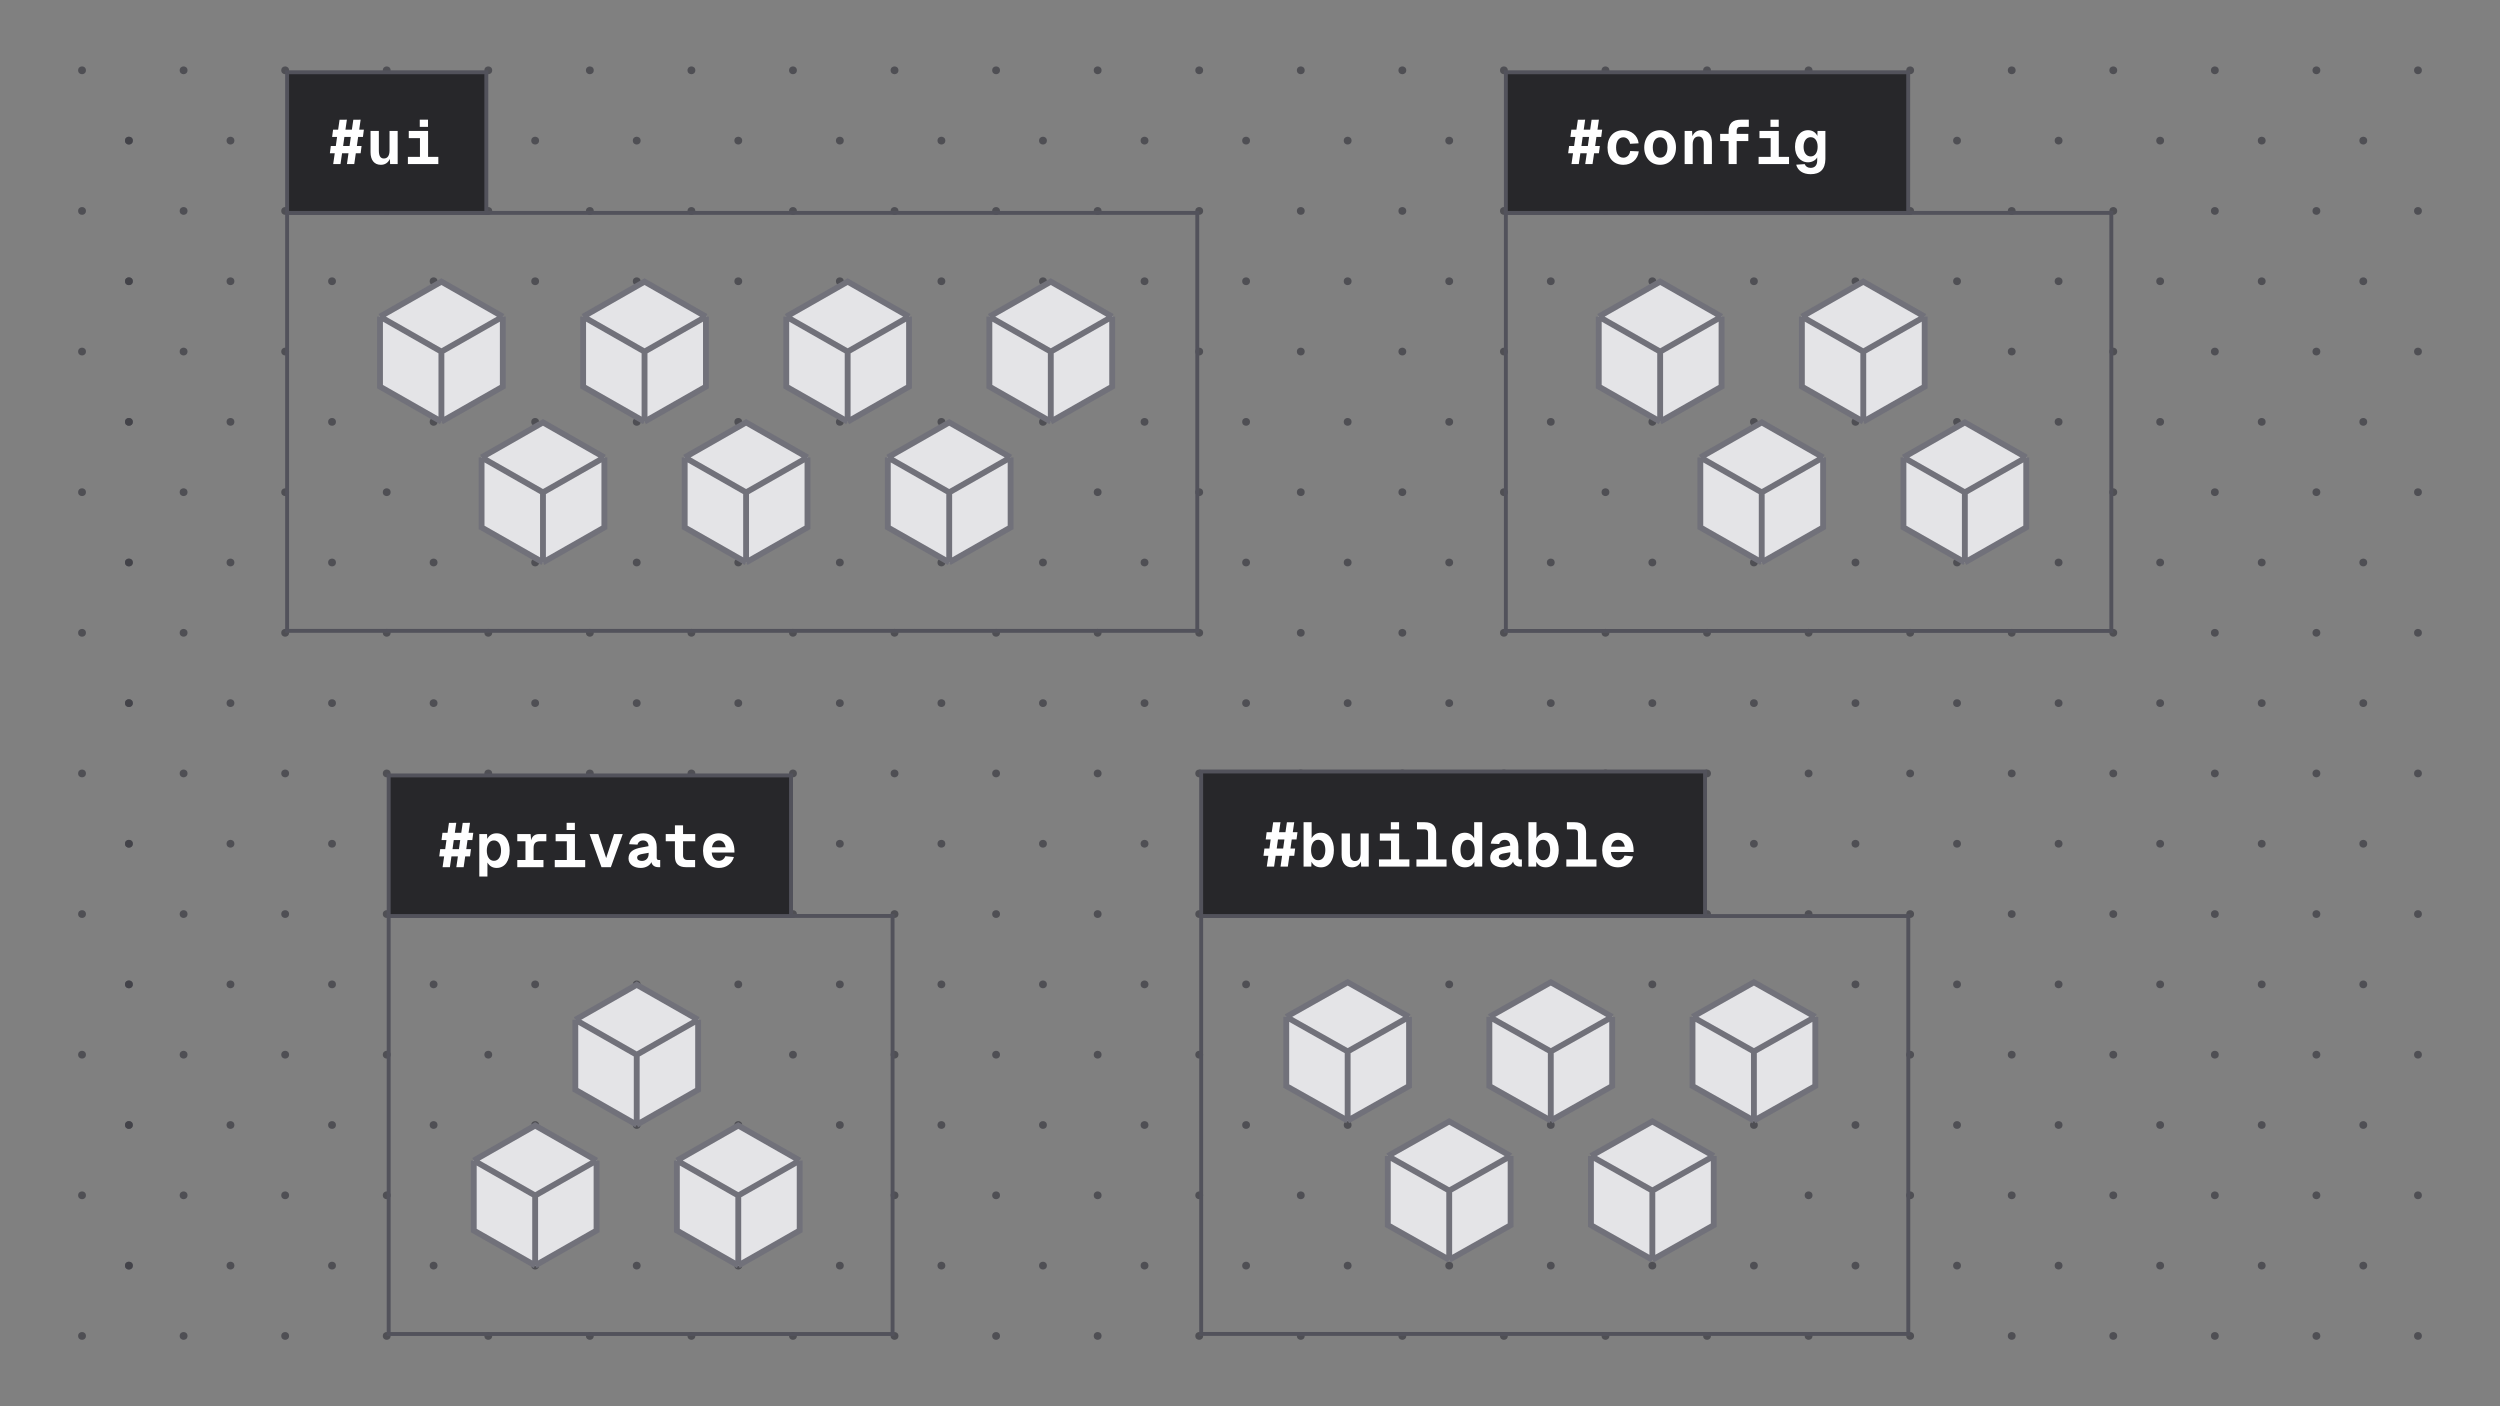 <svg width="640" height="360" viewBox="0 0 640 360" fill="none" xmlns="http://www.w3.org/2000/svg">
<rect x="0" y="0" width="640" height="360" fill="#808080" stroke="none"/>
<circle cx="21" cy="18" r="1" fill="#3F3F46" fill-opacity="0.75"/>
<circle cx="47" cy="18" r="1" fill="#3F3F46" fill-opacity="0.75"/>
<circle cx="73" cy="18" r="1" fill="#3F3F46" fill-opacity="0.75"/>
<circle cx="99" cy="18" r="1" fill="#3F3F46" fill-opacity="0.75"/>
<circle cx="125" cy="18" r="1" fill="#3F3F46" fill-opacity="0.75"/>
<circle cx="151" cy="18" r="1" fill="#3F3F46" fill-opacity="0.75"/>
<circle cx="177" cy="18" r="1" fill="#3F3F46" fill-opacity="0.75"/>
<circle cx="203" cy="18" r="1" fill="#3F3F46" fill-opacity="0.75"/>
<circle cx="229" cy="18" r="1" fill="#3F3F46" fill-opacity="0.75"/>
<circle cx="255" cy="18" r="1" fill="#3F3F46" fill-opacity="0.75"/>
<circle cx="281" cy="18" r="1" fill="#3F3F46" fill-opacity="0.75"/>
<circle cx="307" cy="18" r="1" fill="#3F3F46" fill-opacity="0.75"/>
<circle cx="333" cy="18" r="1" fill="#3F3F46" fill-opacity="0.75"/>
<circle cx="359" cy="18" r="1" fill="#3F3F46" fill-opacity="0.75"/>
<circle cx="385" cy="18" r="1" fill="#3F3F46" fill-opacity="0.75"/>
<circle cx="411" cy="18" r="1" fill="#3F3F46" fill-opacity="0.75"/>
<circle cx="437" cy="18" r="1" fill="#3F3F46" fill-opacity="0.75"/>
<circle cx="489" cy="18" r="1" fill="#3F3F46" fill-opacity="0.75"/>
<circle cx="515" cy="18" r="1" fill="#3F3F46" fill-opacity="0.75"/>
<circle cx="541" cy="18" r="1" fill="#3F3F46" fill-opacity="0.75"/>
<circle cx="567" cy="18" r="1" fill="#3F3F46" fill-opacity="0.75"/>
<circle cx="593" cy="18" r="1" fill="#3F3F46" fill-opacity="0.75"/>
<circle cx="619" cy="18" r="1" fill="#3F3F46" fill-opacity="0.75"/>
<circle cx="463" cy="18" r="1" fill="#3F3F46" fill-opacity="0.75"/>
<circle cx="33" cy="36" r="1" fill="#3F3F46" fill-opacity="0.75"/>
<circle cx="33" cy="36" r="1" fill="#3F3F46" fill-opacity="0.75"/>
<circle cx="59" cy="36" r="1" fill="#3F3F46" fill-opacity="0.75"/>
<circle cx="85" cy="36" r="1" fill="#3F3F46" fill-opacity="0.75"/>
<circle cx="111" cy="36" r="1" fill="#3F3F46" fill-opacity="0.75"/>
<circle cx="137" cy="36" r="1" fill="#3F3F46" fill-opacity="0.75"/>
<circle cx="163" cy="36" r="1" fill="#3F3F46" fill-opacity="0.75"/>
<circle cx="189" cy="36" r="1" fill="#3F3F46" fill-opacity="0.75"/>
<circle cx="215" cy="36" r="1" fill="#3F3F46" fill-opacity="0.75"/>
<circle cx="241" cy="36" r="1" fill="#3F3F46" fill-opacity="0.75"/>
<circle cx="267" cy="36" r="1" fill="#3F3F46" fill-opacity="0.75"/>
<circle cx="293" cy="36" r="1" fill="#3F3F46" fill-opacity="0.75"/>
<circle cx="319" cy="36" r="1" fill="#3F3F46" fill-opacity="0.75"/>
<circle cx="345" cy="36" r="1" fill="#3F3F46" fill-opacity="0.75"/>
<circle cx="371" cy="36" r="1" fill="#3F3F46" fill-opacity="0.75"/>
<circle cx="397" cy="36" r="1" fill="#3F3F46" fill-opacity="0.75"/>
<circle cx="423" cy="36" r="1" fill="#3F3F46" fill-opacity="0.75"/>
<circle cx="449" cy="36" r="1" fill="#3F3F46" fill-opacity="0.75"/>
<circle cx="501" cy="36" r="1" fill="#3F3F46" fill-opacity="0.75"/>
<circle cx="527" cy="36" r="1" fill="#3F3F46" fill-opacity="0.75"/>
<circle cx="553" cy="36" r="1" fill="#3F3F46" fill-opacity="0.75"/>
<circle cx="579" cy="36" r="1" fill="#3F3F46" fill-opacity="0.75"/>
<circle cx="605" cy="36" r="1" fill="#3F3F46" fill-opacity="0.75"/>
<circle cx="475" cy="36" r="1" fill="#3F3F46" fill-opacity="0.75"/>
<circle cx="21" cy="54" r="1" fill="#3F3F46" fill-opacity="0.75"/>
<circle cx="47" cy="54" r="1" fill="#3F3F46" fill-opacity="0.75"/>
<circle cx="73" cy="54" r="1" fill="#3F3F46" fill-opacity="0.75"/>
<circle cx="99" cy="54" r="1" fill="#3F3F46" fill-opacity="0.75"/>
<circle cx="125" cy="54" r="1" fill="#3F3F46" fill-opacity="0.75"/>
<circle cx="151" cy="54" r="1" fill="#3F3F46" fill-opacity="0.75"/>
<circle cx="177" cy="54" r="1" fill="#3F3F46" fill-opacity="0.75"/>
<circle cx="203" cy="54" r="1" fill="#3F3F46" fill-opacity="0.75"/>
<circle cx="229" cy="54" r="1" fill="#3F3F46" fill-opacity="0.75"/>
<circle cx="255" cy="54" r="1" fill="#3F3F46" fill-opacity="0.75"/>
<circle cx="281" cy="54" r="1" fill="#3F3F46" fill-opacity="0.75"/>
<circle cx="307" cy="54" r="1" fill="#3F3F46" fill-opacity="0.75"/>
<circle cx="333" cy="54" r="1" fill="#3F3F46" fill-opacity="0.75"/>
<circle cx="359" cy="54" r="1" fill="#3F3F46" fill-opacity="0.75"/>
<circle cx="385" cy="54" r="1" fill="#3F3F46" fill-opacity="0.75"/>
<circle cx="411" cy="54" r="1" fill="#3F3F46" fill-opacity="0.75"/>
<circle cx="437" cy="54" r="1" fill="#3F3F46" fill-opacity="0.75"/>
<circle cx="489" cy="54" r="1" fill="#3F3F46" fill-opacity="0.75"/>
<circle cx="515" cy="54" r="1" fill="#3F3F46" fill-opacity="0.75"/>
<circle cx="541" cy="54" r="1" fill="#3F3F46" fill-opacity="0.75"/>
<circle cx="567" cy="54" r="1" fill="#3F3F46" fill-opacity="0.75"/>
<circle cx="593" cy="54" r="1" fill="#3F3F46" fill-opacity="0.75"/>
<circle cx="619" cy="54" r="1" fill="#3F3F46" fill-opacity="0.75"/>
<circle cx="463" cy="54" r="1" fill="#3F3F46" fill-opacity="0.75"/>
<circle cx="33" cy="72" r="1" fill="#3F3F46" fill-opacity="0.75"/>
<circle cx="33" cy="72" r="1" fill="#3F3F46" fill-opacity="0.75"/>
<circle cx="59" cy="72" r="1" fill="#3F3F46" fill-opacity="0.75"/>
<circle cx="85" cy="72" r="1" fill="#3F3F46" fill-opacity="0.75"/>
<circle cx="111" cy="72" r="1" fill="#3F3F46" fill-opacity="0.75"/>
<circle cx="137" cy="72" r="1" fill="#3F3F46" fill-opacity="0.75"/>
<circle cx="163" cy="72" r="1" fill="#3F3F46" fill-opacity="0.75"/>
<circle cx="189" cy="72" r="1" fill="#3F3F46" fill-opacity="0.75"/>
<circle cx="215" cy="72" r="1" fill="#3F3F46" fill-opacity="0.75"/>
<circle cx="241" cy="72" r="1" fill="#3F3F46" fill-opacity="0.75"/>
<circle cx="267" cy="72" r="1" fill="#3F3F46" fill-opacity="0.75"/>
<circle cx="293" cy="72" r="1" fill="#3F3F46" fill-opacity="0.75"/>
<circle cx="319" cy="72" r="1" fill="#3F3F46" fill-opacity="0.75"/>
<circle cx="345" cy="72" r="1" fill="#3F3F46" fill-opacity="0.75"/>
<circle cx="371" cy="72" r="1" fill="#3F3F46" fill-opacity="0.75"/>
<circle cx="397" cy="72" r="1" fill="#3F3F46" fill-opacity="0.75"/>
<circle cx="423" cy="72" r="1" fill="#3F3F46" fill-opacity="0.75"/>
<circle cx="449" cy="72" r="1" fill="#3F3F46" fill-opacity="0.75"/>
<circle cx="501" cy="72" r="1" fill="#3F3F46" fill-opacity="0.75"/>
<circle cx="527" cy="72" r="1" fill="#3F3F46" fill-opacity="0.75"/>
<circle cx="553" cy="72" r="1" fill="#3F3F46" fill-opacity="0.75"/>
<circle cx="579" cy="72" r="1" fill="#3F3F46" fill-opacity="0.75"/>
<circle cx="605" cy="72" r="1" fill="#3F3F46" fill-opacity="0.75"/>
<circle cx="475" cy="72" r="1" fill="#3F3F46" fill-opacity="0.75"/>
<circle cx="21" cy="90" r="1" fill="#3F3F46" fill-opacity="0.75"/>
<circle cx="47" cy="90" r="1" fill="#3F3F46" fill-opacity="0.75"/>
<circle cx="73" cy="90" r="1" fill="#3F3F46" fill-opacity="0.75"/>
<circle cx="99" cy="90" r="1" fill="#3F3F46" fill-opacity="0.75"/>
<circle cx="125" cy="90" r="1" fill="#3F3F46" fill-opacity="0.75"/>
<circle cx="151" cy="90" r="1" fill="#3F3F46" fill-opacity="0.75"/>
<circle cx="177" cy="90" r="1" fill="#3F3F46" fill-opacity="0.75"/>
<circle cx="203" cy="90" r="1" fill="#3F3F46" fill-opacity="0.75"/>
<circle cx="229" cy="90" r="1" fill="#3F3F46" fill-opacity="0.75"/>
<circle cx="255" cy="90" r="1" fill="#3F3F46" fill-opacity="0.75"/>
<circle cx="281" cy="90" r="1" fill="#3F3F46" fill-opacity="0.75"/>
<circle cx="307" cy="90" r="1" fill="#3F3F46" fill-opacity="0.75"/>
<circle cx="333" cy="90" r="1" fill="#3F3F46" fill-opacity="0.75"/>
<circle cx="359" cy="90" r="1" fill="#3F3F46" fill-opacity="0.75"/>
<circle cx="385" cy="90" r="1" fill="#3F3F46" fill-opacity="0.75"/>
<circle cx="411" cy="90" r="1" fill="#3F3F46" fill-opacity="0.75"/>
<circle cx="437" cy="90" r="1" fill="#3F3F46" fill-opacity="0.75"/>
<circle cx="489" cy="90" r="1" fill="#3F3F46" fill-opacity="0.75"/>
<circle cx="515" cy="90" r="1" fill="#3F3F46" fill-opacity="0.75"/>
<circle cx="541" cy="90" r="1" fill="#3F3F46" fill-opacity="0.75"/>
<circle cx="567" cy="90" r="1" fill="#3F3F46" fill-opacity="0.75"/>
<circle cx="593" cy="90" r="1" fill="#3F3F46" fill-opacity="0.75"/>
<circle cx="619" cy="90" r="1" fill="#3F3F46" fill-opacity="0.75"/>
<circle cx="463" cy="90" r="1" fill="#3F3F46" fill-opacity="0.75"/>
<circle cx="33" cy="108" r="1" fill="#3F3F46" fill-opacity="0.75"/>
<circle cx="33" cy="108" r="1" fill="#3F3F46" fill-opacity="0.75"/>
<circle cx="59" cy="108" r="1" fill="#3F3F46" fill-opacity="0.75"/>
<circle cx="85" cy="108" r="1" fill="#3F3F46" fill-opacity="0.75"/>
<circle cx="111" cy="108" r="1" fill="#3F3F46" fill-opacity="0.75"/>
<circle cx="137" cy="108" r="1" fill="#3F3F46" fill-opacity="0.75"/>
<circle cx="163" cy="108" r="1" fill="#3F3F46" fill-opacity="0.75"/>
<circle cx="189" cy="108" r="1" fill="#3F3F46" fill-opacity="0.75"/>
<circle cx="215" cy="108" r="1" fill="#3F3F46" fill-opacity="0.75"/>
<circle cx="241" cy="108" r="1" fill="#3F3F46" fill-opacity="0.75"/>
<circle cx="267" cy="108" r="1" fill="#3F3F46" fill-opacity="0.75"/>
<circle cx="293" cy="108" r="1" fill="#3F3F46" fill-opacity="0.75"/>
<circle cx="319" cy="108" r="1" fill="#3F3F46" fill-opacity="0.75"/>
<circle cx="345" cy="108" r="1" fill="#3F3F46" fill-opacity="0.75"/>
<circle cx="371" cy="108" r="1" fill="#3F3F46" fill-opacity="0.75"/>
<circle cx="397" cy="108" r="1" fill="#3F3F46" fill-opacity="0.75"/>
<circle cx="423" cy="108" r="1" fill="#3F3F46" fill-opacity="0.75"/>
<circle cx="449" cy="108" r="1" fill="#3F3F46" fill-opacity="0.75"/>
<circle cx="501" cy="108" r="1" fill="#3F3F46" fill-opacity="0.75"/>
<circle cx="527" cy="108" r="1" fill="#3F3F46" fill-opacity="0.75"/>
<circle cx="553" cy="108" r="1" fill="#3F3F46" fill-opacity="0.75"/>
<circle cx="579" cy="108" r="1" fill="#3F3F46" fill-opacity="0.75"/>
<circle cx="605" cy="108" r="1" fill="#3F3F46" fill-opacity="0.75"/>
<circle cx="475" cy="108" r="1" fill="#3F3F46" fill-opacity="0.75"/>
<circle cx="21" cy="126" r="1" fill="#3F3F46" fill-opacity="0.75"/>
<circle cx="47" cy="126" r="1" fill="#3F3F46" fill-opacity="0.75"/>
<circle cx="73" cy="126" r="1" fill="#3F3F46" fill-opacity="0.75"/>
<circle cx="99" cy="126" r="1" fill="#3F3F46" fill-opacity="0.75"/>
<circle cx="125" cy="126" r="1" fill="#3F3F46" fill-opacity="0.75"/>
<circle cx="151" cy="126" r="1" fill="#3F3F46" fill-opacity="0.75"/>
<circle cx="177" cy="126" r="1" fill="#3F3F46" fill-opacity="0.75"/>
<circle cx="203" cy="126" r="1" fill="#3F3F46" fill-opacity="0.75"/>
<circle cx="229" cy="126" r="1" fill="#3F3F46" fill-opacity="0.75"/>
<circle cx="255" cy="126" r="1" fill="#3F3F46" fill-opacity="0.75"/>
<circle cx="281" cy="126" r="1" fill="#3F3F46" fill-opacity="0.75"/>
<circle cx="307" cy="126" r="1" fill="#3F3F46" fill-opacity="0.75"/>
<circle cx="333" cy="126" r="1" fill="#3F3F46" fill-opacity="0.75"/>
<circle cx="359" cy="126" r="1" fill="#3F3F46" fill-opacity="0.75"/>
<circle cx="385" cy="126" r="1" fill="#3F3F46" fill-opacity="0.75"/>
<circle cx="411" cy="126" r="1" fill="#3F3F46" fill-opacity="0.75"/>
<circle cx="437" cy="126" r="1" fill="#3F3F46" fill-opacity="0.75"/>
<circle cx="489" cy="126" r="1" fill="#3F3F46" fill-opacity="0.75"/>
<circle cx="515" cy="126" r="1" fill="#3F3F46" fill-opacity="0.75"/>
<circle cx="541" cy="126" r="1" fill="#3F3F46" fill-opacity="0.75"/>
<circle cx="567" cy="126" r="1" fill="#3F3F46" fill-opacity="0.75"/>
<circle cx="593" cy="126" r="1" fill="#3F3F46" fill-opacity="0.75"/>
<circle cx="619" cy="126" r="1" fill="#3F3F46" fill-opacity="0.75"/>
<circle cx="463" cy="126" r="1" fill="#3F3F46" fill-opacity="0.75"/>
<circle cx="33" cy="144" r="1" fill="#3F3F46" fill-opacity="0.75"/>
<circle cx="33" cy="144" r="1" fill="#3F3F46" fill-opacity="0.75"/>
<circle cx="59" cy="144" r="1" fill="#3F3F46" fill-opacity="0.75"/>
<circle cx="85" cy="144" r="1" fill="#3F3F46" fill-opacity="0.75"/>
<circle cx="111" cy="144" r="1" fill="#3F3F46" fill-opacity="0.75"/>
<circle cx="137" cy="144" r="1" fill="#3F3F46" fill-opacity="0.75"/>
<circle cx="163" cy="144" r="1" fill="#3F3F46" fill-opacity="0.75"/>
<circle cx="189" cy="144" r="1" fill="#3F3F46" fill-opacity="0.75"/>
<circle cx="215" cy="144" r="1" fill="#3F3F46" fill-opacity="0.75"/>
<circle cx="241" cy="144" r="1" fill="#3F3F46" fill-opacity="0.75"/>
<circle cx="267" cy="144" r="1" fill="#3F3F46" fill-opacity="0.75"/>
<circle cx="293" cy="144" r="1" fill="#3F3F46" fill-opacity="0.75"/>
<circle cx="319" cy="144" r="1" fill="#3F3F46" fill-opacity="0.75"/>
<circle cx="345" cy="144" r="1" fill="#3F3F46" fill-opacity="0.75"/>
<circle cx="371" cy="144" r="1" fill="#3F3F46" fill-opacity="0.75"/>
<circle cx="397" cy="144" r="1" fill="#3F3F46" fill-opacity="0.75"/>
<circle cx="423" cy="144" r="1" fill="#3F3F46" fill-opacity="0.75"/>
<circle cx="449" cy="144" r="1" fill="#3F3F46" fill-opacity="0.75"/>
<circle cx="501" cy="144" r="1" fill="#3F3F46" fill-opacity="0.75"/>
<circle cx="527" cy="144" r="1" fill="#3F3F46" fill-opacity="0.75"/>
<circle cx="553" cy="144" r="1" fill="#3F3F46" fill-opacity="0.75"/>
<circle cx="579" cy="144" r="1" fill="#3F3F46" fill-opacity="0.75"/>
<circle cx="605" cy="144" r="1" fill="#3F3F46" fill-opacity="0.75"/>
<circle cx="475" cy="144" r="1" fill="#3F3F46" fill-opacity="0.75"/>
<circle cx="21" cy="162" r="1" fill="#3F3F46" fill-opacity="0.75"/>
<circle cx="47" cy="162" r="1" fill="#3F3F46" fill-opacity="0.75"/>
<circle cx="73" cy="162" r="1" fill="#3F3F46" fill-opacity="0.75"/>
<circle cx="99" cy="162" r="1" fill="#3F3F46" fill-opacity="0.75"/>
<circle cx="125" cy="162" r="1" fill="#3F3F46" fill-opacity="0.75"/>
<circle cx="151" cy="162" r="1" fill="#3F3F46" fill-opacity="0.75"/>
<circle cx="177" cy="162" r="1" fill="#3F3F46" fill-opacity="0.75"/>
<circle cx="203" cy="162" r="1" fill="#3F3F46" fill-opacity="0.75"/>
<circle cx="229" cy="162" r="1" fill="#3F3F46" fill-opacity="0.75"/>
<circle cx="255" cy="162" r="1" fill="#3F3F46" fill-opacity="0.75"/>
<circle cx="281" cy="162" r="1" fill="#3F3F46" fill-opacity="0.75"/>
<circle cx="307" cy="162" r="1" fill="#3F3F46" fill-opacity="0.75"/>
<circle cx="333" cy="162" r="1" fill="#3F3F46" fill-opacity="0.75"/>
<circle cx="359" cy="162" r="1" fill="#3F3F46" fill-opacity="0.75"/>
<circle cx="385" cy="162" r="1" fill="#3F3F46" fill-opacity="0.75"/>
<circle cx="411" cy="162" r="1" fill="#3F3F46" fill-opacity="0.75"/>
<circle cx="437" cy="162" r="1" fill="#3F3F46" fill-opacity="0.75"/>
<circle cx="489" cy="162" r="1" fill="#3F3F46" fill-opacity="0.75"/>
<circle cx="515" cy="162" r="1" fill="#3F3F46" fill-opacity="0.75"/>
<circle cx="541" cy="162" r="1" fill="#3F3F46" fill-opacity="0.75"/>
<circle cx="567" cy="162" r="1" fill="#3F3F46" fill-opacity="0.75"/>
<circle cx="593" cy="162" r="1" fill="#3F3F46" fill-opacity="0.75"/>
<circle cx="619" cy="162" r="1" fill="#3F3F46" fill-opacity="0.75"/>
<circle cx="463" cy="162" r="1" fill="#3F3F46" fill-opacity="0.75"/>
<circle cx="33" cy="180" r="1" fill="#3F3F46" fill-opacity="0.75"/>
<circle cx="33" cy="180" r="1" fill="#3F3F46" fill-opacity="0.75"/>
<circle cx="59" cy="180" r="1" fill="#3F3F46" fill-opacity="0.75"/>
<circle cx="85" cy="180" r="1" fill="#3F3F46" fill-opacity="0.75"/>
<circle cx="111" cy="180" r="1" fill="#3F3F46" fill-opacity="0.75"/>
<circle cx="137" cy="180" r="1" fill="#3F3F46" fill-opacity="0.75"/>
<circle cx="163" cy="180" r="1" fill="#3F3F46" fill-opacity="0.75"/>
<circle cx="189" cy="180" r="1" fill="#3F3F46" fill-opacity="0.75"/>
<circle cx="215" cy="180" r="1" fill="#3F3F46" fill-opacity="0.75"/>
<circle cx="241" cy="180" r="1" fill="#3F3F46" fill-opacity="0.75"/>
<circle cx="267" cy="180" r="1" fill="#3F3F46" fill-opacity="0.75"/>
<circle cx="293" cy="180" r="1" fill="#3F3F46" fill-opacity="0.75"/>
<circle cx="319" cy="180" r="1" fill="#3F3F46" fill-opacity="0.75"/>
<circle cx="345" cy="180" r="1" fill="#3F3F46" fill-opacity="0.75"/>
<circle cx="371" cy="180" r="1" fill="#3F3F46" fill-opacity="0.75"/>
<circle cx="397" cy="180" r="1" fill="#3F3F46" fill-opacity="0.75"/>
<circle cx="423" cy="180" r="1" fill="#3F3F46" fill-opacity="0.75"/>
<circle cx="449" cy="180" r="1" fill="#3F3F46" fill-opacity="0.75"/>
<circle cx="501" cy="180" r="1" fill="#3F3F46" fill-opacity="0.75"/>
<circle cx="527" cy="180" r="1" fill="#3F3F46" fill-opacity="0.75"/>
<circle cx="553" cy="180" r="1" fill="#3F3F46" fill-opacity="0.75"/>
<circle cx="579" cy="180" r="1" fill="#3F3F46" fill-opacity="0.75"/>
<circle cx="605" cy="180" r="1" fill="#3F3F46" fill-opacity="0.75"/>
<circle cx="475" cy="180" r="1" fill="#3F3F46" fill-opacity="0.75"/>
<circle cx="21" cy="198" r="1" fill="#3F3F46" fill-opacity="0.75"/>
<circle cx="47" cy="198" r="1" fill="#3F3F46" fill-opacity="0.75"/>
<circle cx="73" cy="198" r="1" fill="#3F3F46" fill-opacity="0.75"/>
<circle cx="99" cy="198" r="1" fill="#3F3F46" fill-opacity="0.75"/>
<circle cx="125" cy="198" r="1" fill="#3F3F46" fill-opacity="0.75"/>
<circle cx="151" cy="198" r="1" fill="#3F3F46" fill-opacity="0.75"/>
<circle cx="177" cy="198" r="1" fill="#3F3F46" fill-opacity="0.75"/>
<circle cx="203" cy="198" r="1" fill="#3F3F46" fill-opacity="0.75"/>
<circle cx="229" cy="198" r="1" fill="#3F3F46" fill-opacity="0.75"/>
<circle cx="255" cy="198" r="1" fill="#3F3F46" fill-opacity="0.75"/>
<circle cx="281" cy="198" r="1" fill="#3F3F46" fill-opacity="0.75"/>
<circle cx="307" cy="198" r="1" fill="#3F3F46" fill-opacity="0.75"/>
<circle cx="333" cy="198" r="1" fill="#3F3F46" fill-opacity="0.75"/>
<circle cx="359" cy="198" r="1" fill="#3F3F46" fill-opacity="0.75"/>
<circle cx="385" cy="198" r="1" fill="#3F3F46" fill-opacity="0.75"/>
<circle cx="411" cy="198" r="1" fill="#3F3F46" fill-opacity="0.75"/>
<circle cx="437" cy="198" r="1" fill="#3F3F46" fill-opacity="0.75"/>
<circle cx="489" cy="198" r="1" fill="#3F3F46" fill-opacity="0.75"/>
<circle cx="515" cy="198" r="1" fill="#3F3F46" fill-opacity="0.75"/>
<circle cx="541" cy="198" r="1" fill="#3F3F46" fill-opacity="0.75"/>
<circle cx="567" cy="198" r="1" fill="#3F3F46" fill-opacity="0.75"/>
<circle cx="593" cy="198" r="1" fill="#3F3F46" fill-opacity="0.75"/>
<circle cx="619" cy="198" r="1" fill="#3F3F46" fill-opacity="0.75"/>
<circle cx="463" cy="198" r="1" fill="#3F3F46" fill-opacity="0.75"/>
<circle cx="33" cy="216" r="1" fill="#3F3F46" fill-opacity="0.75"/>
<circle cx="33" cy="216" r="1" fill="#3F3F46" fill-opacity="0.75"/>
<circle cx="59" cy="216" r="1" fill="#3F3F46" fill-opacity="0.75"/>
<circle cx="85" cy="216" r="1" fill="#3F3F46" fill-opacity="0.75"/>
<circle cx="111" cy="216" r="1" fill="#3F3F46" fill-opacity="0.75"/>
<circle cx="137" cy="216" r="1" fill="#3F3F46" fill-opacity="0.75"/>
<circle cx="163" cy="216" r="1" fill="#3F3F46" fill-opacity="0.75"/>
<circle cx="189" cy="216" r="1" fill="#3F3F46" fill-opacity="0.75"/>
<circle cx="215" cy="216" r="1" fill="#3F3F46" fill-opacity="0.75"/>
<circle cx="241" cy="216" r="1" fill="#3F3F46" fill-opacity="0.75"/>
<circle cx="267" cy="216" r="1" fill="#3F3F46" fill-opacity="0.75"/>
<circle cx="293" cy="216" r="1" fill="#3F3F46" fill-opacity="0.75"/>
<circle cx="319" cy="216" r="1" fill="#3F3F46" fill-opacity="0.75"/>
<circle cx="345" cy="216" r="1" fill="#3F3F46" fill-opacity="0.75"/>
<circle cx="371" cy="216" r="1" fill="#3F3F46" fill-opacity="0.75"/>
<circle cx="397" cy="216" r="1" fill="#3F3F46" fill-opacity="0.75"/>
<circle cx="423" cy="216" r="1" fill="#3F3F46" fill-opacity="0.75"/>
<circle cx="449" cy="216" r="1" fill="#3F3F46" fill-opacity="0.75"/>
<circle cx="501" cy="216" r="1" fill="#3F3F46" fill-opacity="0.75"/>
<circle cx="527" cy="216" r="1" fill="#3F3F46" fill-opacity="0.75"/>
<circle cx="553" cy="216" r="1" fill="#3F3F46" fill-opacity="0.75"/>
<circle cx="579" cy="216" r="1" fill="#3F3F46" fill-opacity="0.75"/>
<circle cx="605" cy="216" r="1" fill="#3F3F46" fill-opacity="0.75"/>
<circle cx="475" cy="216" r="1" fill="#3F3F46" fill-opacity="0.75"/>
<circle cx="21" cy="234" r="1" fill="#3F3F46" fill-opacity="0.75"/>
<circle cx="47" cy="234" r="1" fill="#3F3F46" fill-opacity="0.75"/>
<circle cx="73" cy="234" r="1" fill="#3F3F46" fill-opacity="0.75"/>
<circle cx="99" cy="234" r="1" fill="#3F3F46" fill-opacity="0.75"/>
<circle cx="125" cy="234" r="1" fill="#3F3F46" fill-opacity="0.75"/>
<circle cx="151" cy="234" r="1" fill="#3F3F46" fill-opacity="0.75"/>
<circle cx="177" cy="234" r="1" fill="#3F3F46" fill-opacity="0.75"/>
<circle cx="203" cy="234" r="1" fill="#3F3F46" fill-opacity="0.75"/>
<circle cx="229" cy="234" r="1" fill="#3F3F46" fill-opacity="0.75"/>
<circle cx="255" cy="234" r="1" fill="#3F3F46" fill-opacity="0.75"/>
<circle cx="281" cy="234" r="1" fill="#3F3F46" fill-opacity="0.75"/>
<circle cx="307" cy="234" r="1" fill="#3F3F46" fill-opacity="0.75"/>
<circle cx="333" cy="234" r="1" fill="#3F3F46" fill-opacity="0.75"/>
<circle cx="359" cy="234" r="1" fill="#3F3F46" fill-opacity="0.75"/>
<circle cx="385" cy="234" r="1" fill="#3F3F46" fill-opacity="0.75"/>
<circle cx="411" cy="234" r="1" fill="#3F3F46" fill-opacity="0.75"/>
<circle cx="437" cy="234" r="1" fill="#3F3F46" fill-opacity="0.75"/>
<circle cx="489" cy="234" r="1" fill="#3F3F46" fill-opacity="0.75"/>
<circle cx="515" cy="234" r="1" fill="#3F3F46" fill-opacity="0.75"/>
<circle cx="541" cy="234" r="1" fill="#3F3F46" fill-opacity="0.75"/>
<circle cx="567" cy="234" r="1" fill="#3F3F46" fill-opacity="0.75"/>
<circle cx="593" cy="234" r="1" fill="#3F3F46" fill-opacity="0.75"/>
<circle cx="619" cy="234" r="1" fill="#3F3F46" fill-opacity="0.75"/>
<circle cx="463" cy="234" r="1" fill="#3F3F46" fill-opacity="0.75"/>
<circle cx="33" cy="252" r="1" fill="#3F3F46" fill-opacity="0.75"/>
<circle cx="33" cy="252" r="1" fill="#3F3F46" fill-opacity="0.75"/>
<circle cx="59" cy="252" r="1" fill="#3F3F46" fill-opacity="0.75"/>
<circle cx="85" cy="252" r="1" fill="#3F3F46" fill-opacity="0.75"/>
<circle cx="111" cy="252" r="1" fill="#3F3F46" fill-opacity="0.75"/>
<circle cx="137" cy="252" r="1" fill="#3F3F46" fill-opacity="0.75"/>
<circle cx="163" cy="252" r="1" fill="#3F3F46" fill-opacity="0.75"/>
<circle cx="189" cy="252" r="1" fill="#3F3F46" fill-opacity="0.75"/>
<circle cx="215" cy="252" r="1" fill="#3F3F46" fill-opacity="0.75"/>
<circle cx="241" cy="252" r="1" fill="#3F3F46" fill-opacity="0.75"/>
<circle cx="267" cy="252" r="1" fill="#3F3F46" fill-opacity="0.75"/>
<circle cx="293" cy="252" r="1" fill="#3F3F46" fill-opacity="0.75"/>
<circle cx="319" cy="252" r="1" fill="#3F3F46" fill-opacity="0.75"/>
<circle cx="345" cy="252" r="1" fill="#3F3F46" fill-opacity="0.75"/>
<circle cx="371" cy="252" r="1" fill="#3F3F46" fill-opacity="0.75"/>
<circle cx="397" cy="252" r="1" fill="#3F3F46" fill-opacity="0.75"/>
<circle cx="423" cy="252" r="1" fill="#3F3F46" fill-opacity="0.75"/>
<circle cx="449" cy="252" r="1" fill="#3F3F46" fill-opacity="0.75"/>
<circle cx="501" cy="252" r="1" fill="#3F3F46" fill-opacity="0.75"/>
<circle cx="527" cy="252" r="1" fill="#3F3F46" fill-opacity="0.75"/>
<circle cx="553" cy="252" r="1" fill="#3F3F46" fill-opacity="0.75"/>
<circle cx="579" cy="252" r="1" fill="#3F3F46" fill-opacity="0.75"/>
<circle cx="605" cy="252" r="1" fill="#3F3F46" fill-opacity="0.75"/>
<circle cx="475" cy="252" r="1" fill="#3F3F46" fill-opacity="0.75"/>
<circle cx="21" cy="270" r="1" fill="#3F3F46" fill-opacity="0.75"/>
<circle cx="47" cy="270" r="1" fill="#3F3F46" fill-opacity="0.75"/>
<circle cx="73" cy="270" r="1" fill="#3F3F46" fill-opacity="0.75"/>
<circle cx="99" cy="270" r="1" fill="#3F3F46" fill-opacity="0.75"/>
<circle cx="125" cy="270" r="1" fill="#3F3F46" fill-opacity="0.75"/>
<circle cx="151" cy="270" r="1" fill="#3F3F46" fill-opacity="0.75"/>
<circle cx="177" cy="270" r="1" fill="#3F3F46" fill-opacity="0.75"/>
<circle cx="203" cy="270" r="1" fill="#3F3F46" fill-opacity="0.75"/>
<circle cx="229" cy="270" r="1" fill="#3F3F46" fill-opacity="0.75"/>
<circle cx="255" cy="270" r="1" fill="#3F3F46" fill-opacity="0.75"/>
<circle cx="281" cy="270" r="1" fill="#3F3F46" fill-opacity="0.75"/>
<circle cx="307" cy="270" r="1" fill="#3F3F46" fill-opacity="0.75"/>
<circle cx="333" cy="270" r="1" fill="#3F3F46" fill-opacity="0.75"/>
<circle cx="359" cy="270" r="1" fill="#3F3F46" fill-opacity="0.75"/>
<circle cx="385" cy="270" r="1" fill="#3F3F46" fill-opacity="0.75"/>
<circle cx="411" cy="270" r="1" fill="#3F3F46" fill-opacity="0.75"/>
<circle cx="437" cy="270" r="1" fill="#3F3F46" fill-opacity="0.75"/>
<circle cx="489" cy="270" r="1" fill="#3F3F46" fill-opacity="0.75"/>
<circle cx="515" cy="270" r="1" fill="#3F3F46" fill-opacity="0.75"/>
<circle cx="541" cy="270" r="1" fill="#3F3F46" fill-opacity="0.75"/>
<circle cx="567" cy="270" r="1" fill="#3F3F46" fill-opacity="0.75"/>
<circle cx="593" cy="270" r="1" fill="#3F3F46" fill-opacity="0.75"/>
<circle cx="619" cy="270" r="1" fill="#3F3F46" fill-opacity="0.75"/>
<circle cx="463" cy="270" r="1" fill="#3F3F46" fill-opacity="0.75"/>
<circle cx="33" cy="288" r="1" fill="#3F3F46" fill-opacity="0.75"/>
<circle cx="33" cy="288" r="1" fill="#3F3F46" fill-opacity="0.75"/>
<circle cx="59" cy="288" r="1" fill="#3F3F46" fill-opacity="0.75"/>
<circle cx="85" cy="288" r="1" fill="#3F3F46" fill-opacity="0.75"/>
<circle cx="111" cy="288" r="1" fill="#3F3F46" fill-opacity="0.75"/>
<circle cx="137" cy="288" r="1" fill="#3F3F46" fill-opacity="0.75"/>
<circle cx="163" cy="288" r="1" fill="#3F3F46" fill-opacity="0.75"/>
<circle cx="189" cy="288" r="1" fill="#3F3F46" fill-opacity="0.75"/>
<circle cx="215" cy="288" r="1" fill="#3F3F46" fill-opacity="0.75"/>
<circle cx="241" cy="288" r="1" fill="#3F3F46" fill-opacity="0.75"/>
<circle cx="267" cy="288" r="1" fill="#3F3F46" fill-opacity="0.75"/>
<circle cx="293" cy="288" r="1" fill="#3F3F46" fill-opacity="0.75"/>
<circle cx="319" cy="288" r="1" fill="#3F3F46" fill-opacity="0.75"/>
<circle cx="345" cy="288" r="1" fill="#3F3F46" fill-opacity="0.75"/>
<circle cx="371" cy="288" r="1" fill="#3F3F46" fill-opacity="0.75"/>
<circle cx="397" cy="288" r="1" fill="#3F3F46" fill-opacity="0.75"/>
<circle cx="423" cy="288" r="1" fill="#3F3F46" fill-opacity="0.75"/>
<circle cx="449" cy="288" r="1" fill="#3F3F46" fill-opacity="0.75"/>
<circle cx="501" cy="288" r="1" fill="#3F3F46" fill-opacity="0.75"/>
<circle cx="527" cy="288" r="1" fill="#3F3F46" fill-opacity="0.75"/>
<circle cx="553" cy="288" r="1" fill="#3F3F46" fill-opacity="0.75"/>
<circle cx="579" cy="288" r="1" fill="#3F3F46" fill-opacity="0.75"/>
<circle cx="605" cy="288" r="1" fill="#3F3F46" fill-opacity="0.75"/>
<circle cx="475" cy="288" r="1" fill="#3F3F46" fill-opacity="0.75"/>
<circle cx="21" cy="306" r="1" fill="#3F3F46" fill-opacity="0.75"/>
<circle cx="47" cy="306" r="1" fill="#3F3F46" fill-opacity="0.75"/>
<circle cx="73" cy="306" r="1" fill="#3F3F46" fill-opacity="0.75"/>
<circle cx="99" cy="306" r="1" fill="#3F3F46" fill-opacity="0.75"/>
<circle cx="125" cy="306" r="1" fill="#3F3F46" fill-opacity="0.75"/>
<circle cx="151" cy="306" r="1" fill="#3F3F46" fill-opacity="0.75"/>
<circle cx="177" cy="306" r="1" fill="#3F3F46" fill-opacity="0.75"/>
<circle cx="203" cy="306" r="1" fill="#3F3F46" fill-opacity="0.75"/>
<circle cx="229" cy="306" r="1" fill="#3F3F46" fill-opacity="0.75"/>
<circle cx="255" cy="306" r="1" fill="#3F3F46" fill-opacity="0.75"/>
<circle cx="281" cy="306" r="1" fill="#3F3F46" fill-opacity="0.75"/>
<circle cx="307" cy="306" r="1" fill="#3F3F46" fill-opacity="0.75"/>
<circle cx="333" cy="306" r="1" fill="#3F3F46" fill-opacity="0.75"/>
<circle cx="359" cy="306" r="1" fill="#3F3F46" fill-opacity="0.75"/>
<circle cx="385" cy="306" r="1" fill="#3F3F46" fill-opacity="0.75"/>
<circle cx="411" cy="306" r="1" fill="#3F3F46" fill-opacity="0.75"/>
<circle cx="437" cy="306" r="1" fill="#3F3F46" fill-opacity="0.75"/>
<circle cx="489" cy="306" r="1" fill="#3F3F46" fill-opacity="0.75"/>
<circle cx="515" cy="306" r="1" fill="#3F3F46" fill-opacity="0.75"/>
<circle cx="541" cy="306" r="1" fill="#3F3F46" fill-opacity="0.75"/>
<circle cx="567" cy="306" r="1" fill="#3F3F46" fill-opacity="0.75"/>
<circle cx="593" cy="306" r="1" fill="#3F3F46" fill-opacity="0.75"/>
<circle cx="619" cy="306" r="1" fill="#3F3F46" fill-opacity="0.75"/>
<circle cx="463" cy="306" r="1" fill="#3F3F46" fill-opacity="0.75"/>
<circle cx="33" cy="324" r="1" fill="#3F3F46" fill-opacity="0.75"/>
<circle cx="33" cy="324" r="1" fill="#3F3F46" fill-opacity="0.75"/>
<circle cx="59" cy="324" r="1" fill="#3F3F46" fill-opacity="0.75"/>
<circle cx="85" cy="324" r="1" fill="#3F3F46" fill-opacity="0.75"/>
<circle cx="111" cy="324" r="1" fill="#3F3F46" fill-opacity="0.75"/>
<circle cx="137" cy="324" r="1" fill="#3F3F46" fill-opacity="0.75"/>
<circle cx="163" cy="324" r="1" fill="#3F3F46" fill-opacity="0.75"/>
<circle cx="189" cy="324" r="1" fill="#3F3F46" fill-opacity="0.75"/>
<circle cx="215" cy="324" r="1" fill="#3F3F46" fill-opacity="0.75"/>
<circle cx="241" cy="324" r="1" fill="#3F3F46" fill-opacity="0.75"/>
<circle cx="267" cy="324" r="1" fill="#3F3F46" fill-opacity="0.75"/>
<circle cx="293" cy="324" r="1" fill="#3F3F46" fill-opacity="0.75"/>
<circle cx="319" cy="324" r="1" fill="#3F3F46" fill-opacity="0.75"/>
<circle cx="345" cy="324" r="1" fill="#3F3F46" fill-opacity="0.75"/>
<circle cx="371" cy="324" r="1" fill="#3F3F46" fill-opacity="0.75"/>
<circle cx="397" cy="324" r="1" fill="#3F3F46" fill-opacity="0.75"/>
<circle cx="423" cy="324" r="1" fill="#3F3F46" fill-opacity="0.75"/>
<circle cx="449" cy="324" r="1" fill="#3F3F46" fill-opacity="0.75"/>
<circle cx="501" cy="324" r="1" fill="#3F3F46" fill-opacity="0.75"/>
<circle cx="527" cy="324" r="1" fill="#3F3F46" fill-opacity="0.75"/>
<circle cx="553" cy="324" r="1" fill="#3F3F46" fill-opacity="0.75"/>
<circle cx="579" cy="324" r="1" fill="#3F3F46" fill-opacity="0.75"/>
<circle cx="605" cy="324" r="1" fill="#3F3F46" fill-opacity="0.75"/>
<circle cx="475" cy="324" r="1" fill="#3F3F46" fill-opacity="0.75"/>
<circle cx="21" cy="342" r="1" fill="#3F3F46" fill-opacity="0.75"/>
<circle cx="47" cy="342" r="1" fill="#3F3F46" fill-opacity="0.75"/>
<circle cx="73" cy="342" r="1" fill="#3F3F46" fill-opacity="0.75"/>
<circle cx="99" cy="342" r="1" fill="#3F3F46" fill-opacity="0.75"/>
<circle cx="125" cy="342" r="1" fill="#3F3F46" fill-opacity="0.75"/>
<circle cx="151" cy="342" r="1" fill="#3F3F46" fill-opacity="0.75"/>
<circle cx="177" cy="342" r="1" fill="#3F3F46" fill-opacity="0.75"/>
<circle cx="203" cy="342" r="1" fill="#3F3F46" fill-opacity="0.75"/>
<circle cx="229" cy="342" r="1" fill="#3F3F46" fill-opacity="0.75"/>
<circle cx="255" cy="342" r="1" fill="#3F3F46" fill-opacity="0.75"/>
<circle cx="281" cy="342" r="1" fill="#3F3F46" fill-opacity="0.75"/>
<circle cx="307" cy="342" r="1" fill="#3F3F46" fill-opacity="0.75"/>
<circle cx="333" cy="342" r="1" fill="#3F3F46" fill-opacity="0.75"/>
<circle cx="359" cy="342" r="1" fill="#3F3F46" fill-opacity="0.75"/>
<circle cx="385" cy="342" r="1" fill="#3F3F46" fill-opacity="0.75"/>
<circle cx="411" cy="342" r="1" fill="#3F3F46" fill-opacity="0.75"/>
<circle cx="437" cy="342" r="1" fill="#3F3F46" fill-opacity="0.75"/>
<circle cx="489" cy="342" r="1" fill="#3F3F46" fill-opacity="0.75"/>
<circle cx="515" cy="342" r="1" fill="#3F3F46" fill-opacity="0.75"/>
<circle cx="541" cy="342" r="1" fill="#3F3F46" fill-opacity="0.75"/>
<circle cx="567" cy="342" r="1" fill="#3F3F46" fill-opacity="0.75"/>
<circle cx="593" cy="342" r="1" fill="#3F3F46" fill-opacity="0.75"/>
<circle cx="619" cy="342" r="1" fill="#3F3F46" fill-opacity="0.75"/>
<circle cx="463" cy="342" r="1" fill="#3F3F46" fill-opacity="0.75"/>
<path d="M409.194 81.008L425 90.017L425 108.035L409.194 99.026L409.194 81.008Z" fill="#E4E4E7"/>
<path d="M409.195 81.009L425 90.018L440.806 81.009L425 72L409.195 81.009Z" fill="#E4E4E7"/>
<path d="M440.805 81.009L425 90.018L425 108.036L440.805 99.027V81.009Z" fill="#E4E4E7"/>
<path d="M409.28 81.058L425 90.018L440.719 81.058L425 72.098L409.28 81.058Z" fill="#E4E4E7"/>
<path d="M440.719 81.058L425 90.018L425 107.938L440.719 98.978V81.058Z" fill="#E4E4E7"/>
<path d="M409.28 81.058L425 90.018L425 107.938L409.28 98.978L409.28 81.058Z" fill="#E4E4E7"/>
<path d="M425 90.018L409.28 81.058M425 90.018L440.719 81.058M425 90.018L425 107.938M409.28 81.058L425 72.098L440.719 81.058M409.28 81.058L409.28 98.978L425 107.938M440.719 81.058V98.978L425 107.938" stroke="#71717A" stroke-width="1.5"/>
<path d="M435.194 117.044L451 126.053L451 144.071L435.194 135.062L435.194 117.044Z" fill="#E4E4E7"/>
<path d="M435.195 117.045L451 126.054L466.806 117.045L451 108.036L435.195 117.045Z" fill="#E4E4E7"/>
<path d="M466.805 117.045L451 126.054L451 144.072L466.805 135.063V117.045Z" fill="#E4E4E7"/>
<path d="M435.28 117.094L451 126.054L466.719 117.094L451 108.134L435.28 117.094Z" fill="#E4E4E7"/>
<path d="M466.719 117.094L451 126.054L451 143.974L466.719 135.014V117.094Z" fill="#E4E4E7"/>
<path d="M435.28 117.094L451 126.054L451 143.974L435.28 135.014L435.28 117.094Z" fill="#E4E4E7"/>
<path d="M451 126.054L435.28 117.094M451 126.054L466.719 117.094M451 126.054L451 143.974M435.28 117.094L451 108.134L466.719 117.094M435.28 117.094L435.28 135.014L451 143.974M466.719 117.094V135.014L451 143.974" stroke="#71717A" stroke-width="1.5"/>
<path d="M487.194 117.044L503 126.053L503 144.071L487.194 135.062L487.194 117.044Z" fill="#E4E4E7"/>
<path d="M487.195 117.045L503 126.054L518.806 117.045L503 108.036L487.195 117.045Z" fill="#E4E4E7"/>
<path d="M518.805 117.045L503 126.054L503 144.072L518.805 135.063V117.045Z" fill="#E4E4E7"/>
<path d="M487.28 117.094L503 126.054L518.719 117.094L503 108.134L487.28 117.094Z" fill="#E4E4E7"/>
<path d="M518.719 117.094L503 126.054L503 143.974L518.719 135.014V117.094Z" fill="#E4E4E7"/>
<path d="M487.28 117.094L503 126.054L503 143.974L487.28 135.014L487.28 117.094Z" fill="#E4E4E7"/>
<path d="M503 126.054L487.28 117.094M503 126.054L518.719 117.094M503 126.054L503 143.974M487.28 117.094L503 108.134L518.719 117.094M487.28 117.094L487.28 135.014L503 143.974M518.719 117.094V135.014L503 143.974" stroke="#71717A" stroke-width="1.5"/>
<path d="M461.194 81.008L477 90.017L477 108.035L461.194 99.026L461.194 81.008Z" fill="#E4E4E7"/>
<path d="M461.195 81.009L477 90.018L492.806 81.009L477 72L461.195 81.009Z" fill="#E4E4E7"/>
<path d="M492.805 81.009L477 90.018L477 108.036L492.805 99.027V81.009Z" fill="#E4E4E7"/>
<path d="M461.28 81.058L477 90.018L492.719 81.058L477 72.098L461.28 81.058Z" fill="#E4E4E7"/>
<path d="M492.719 81.058L477 90.018L477 107.938L492.719 98.978V81.058Z" fill="#E4E4E7"/>
<path d="M461.28 81.058L477 90.018L477 107.938L461.28 98.978L461.28 81.058Z" fill="#E4E4E7"/>
<path d="M477 90.018L461.28 81.058M477 90.018L492.719 81.058M477 90.018L477 107.938M461.28 81.058L477 72.098L492.719 81.058M461.28 81.058L461.28 98.978L477 107.938M492.719 81.058V98.978L477 107.938" stroke="#71717A" stroke-width="1.5"/>
<rect x="385.5" y="54.5" width="155" height="107.022" stroke="#52525B"/>
<path d="M97.194 81.008L113 90.017L113 108.035L97.194 99.026L97.194 81.008Z" fill="#E4E4E7"/>
<path d="M97.195 81.009L113 90.018L128.806 81.009L113 72L97.195 81.009Z" fill="#E4E4E7"/>
<path d="M128.805 81.009L113 90.018L113 108.036L128.805 99.027V81.009Z" fill="#E4E4E7"/>
<path d="M97.28 81.058L113 90.018L128.719 81.058L113 72.098L97.28 81.058Z" fill="#E4E4E7"/>
<path d="M128.719 81.058L113 90.018L113 107.938L128.719 98.978V81.058Z" fill="#E4E4E7"/>
<path d="M97.28 81.058L113 90.018L113 107.938L97.28 98.978L97.28 81.058Z" fill="#E4E4E7"/>
<path d="M113 90.018L97.28 81.058M113 90.018L128.719 81.058M113 90.018L113 107.938M97.28 81.058L113 72.098L128.719 81.058M97.28 81.058L97.28 98.978L113 107.938M128.719 81.058V98.978L113 107.938" stroke="#71717A" stroke-width="1.5"/>
<path d="M123.194 117.044L139 126.053L139 144.071L123.194 135.062L123.194 117.044Z" fill="#E4E4E7"/>
<path d="M123.195 117.045L139 126.054L154.806 117.045L139 108.036L123.195 117.045Z" fill="#E4E4E7"/>
<path d="M154.805 117.045L139 126.054L139 144.072L154.805 135.063V117.045Z" fill="#E4E4E7"/>
<path d="M123.28 117.094L139 126.054L154.719 117.094L139 108.134L123.28 117.094Z" fill="#E4E4E7"/>
<path d="M154.719 117.094L139 126.054L139 143.974L154.719 135.014V117.094Z" fill="#E4E4E7"/>
<path d="M123.28 117.094L139 126.054L139 143.974L123.28 135.014L123.28 117.094Z" fill="#E4E4E7"/>
<path d="M139 126.054L123.28 117.094M139 126.054L154.719 117.094M139 126.054L139 143.974M123.28 117.094L139 108.134L154.719 117.094M123.28 117.094L123.28 135.014L139 143.974M154.719 117.094V135.014L139 143.974" stroke="#71717A" stroke-width="1.5"/>
<path d="M175.194 117.044L191 126.053L191 144.071L175.194 135.062L175.194 117.044Z" fill="#E4E4E7"/>
<path d="M175.195 117.045L191 126.054L206.806 117.045L191 108.036L175.195 117.045Z" fill="#E4E4E7"/>
<path d="M206.805 117.045L191 126.054L191 144.072L206.805 135.063V117.045Z" fill="#E4E4E7"/>
<path d="M175.28 117.094L191 126.054L206.719 117.094L191 108.134L175.28 117.094Z" fill="#E4E4E7"/>
<path d="M206.719 117.094L191 126.054L191 143.974L206.719 135.014V117.094Z" fill="#E4E4E7"/>
<path d="M175.28 117.094L191 126.054L191 143.974L175.28 135.014L175.28 117.094Z" fill="#E4E4E7"/>
<path d="M191 126.054L175.28 117.094M191 126.054L206.719 117.094M191 126.054L191 143.974M175.28 117.094L191 108.134L206.719 117.094M175.28 117.094L175.28 135.014L191 143.974M206.719 117.094V135.014L191 143.974" stroke="#71717A" stroke-width="1.5"/>
<path d="M227.194 117.044L243 126.053L243 144.071L227.194 135.062L227.194 117.044Z" fill="#E4E4E7"/>
<path d="M227.195 117.045L243 126.054L258.806 117.045L243 108.036L227.195 117.045Z" fill="#E4E4E7"/>
<path d="M258.805 117.045L243 126.054L243 144.072L258.805 135.063V117.045Z" fill="#E4E4E7"/>
<path d="M227.28 117.094L243 126.054L258.719 117.094L243 108.134L227.28 117.094Z" fill="#E4E4E7"/>
<path d="M258.719 117.094L243 126.054L243 143.974L258.719 135.014V117.094Z" fill="#E4E4E7"/>
<path d="M227.28 117.094L243 126.054L243 143.974L227.28 135.014L227.28 117.094Z" fill="#E4E4E7"/>
<path d="M243 126.054L227.28 117.094M243 126.054L258.719 117.094M243 126.054L243 143.974M227.28 117.094L243 108.134L258.719 117.094M227.28 117.094L227.28 135.014L243 143.974M258.719 117.094V135.014L243 143.974" stroke="#71717A" stroke-width="1.5"/>
<path d="M149.194 81.008L165 90.017L165 108.035L149.194 99.026L149.194 81.008Z" fill="#E4E4E7"/>
<path d="M149.195 81.009L165 90.018L180.806 81.009L165 72L149.195 81.009Z" fill="#E4E4E7"/>
<path d="M180.805 81.009L165 90.018L165 108.036L180.805 99.027V81.009Z" fill="#E4E4E7"/>
<path d="M149.28 81.058L165 90.018L180.719 81.058L165 72.098L149.28 81.058Z" fill="#E4E4E7"/>
<path d="M180.719 81.058L165 90.018L165 107.938L180.719 98.978V81.058Z" fill="#E4E4E7"/>
<path d="M149.28 81.058L165 90.018L165 107.938L149.28 98.978L149.28 81.058Z" fill="#E4E4E7"/>
<path d="M165 90.018L149.28 81.058M165 90.018L180.719 81.058M165 90.018L165 107.938M149.28 81.058L165 72.098L180.719 81.058M149.28 81.058L149.28 98.978L165 107.938M180.719 81.058V98.978L165 107.938" stroke="#71717A" stroke-width="1.5"/>
<path d="M201.194 81.008L217 90.017L217 108.035L201.194 99.026L201.194 81.008Z" fill="#E4E4E7"/>
<path d="M201.195 81.009L217 90.018L232.806 81.009L217 72L201.195 81.009Z" fill="#E4E4E7"/>
<path d="M232.805 81.009L217 90.018L217 108.036L232.805 99.027V81.009Z" fill="#E4E4E7"/>
<path d="M201.28 81.058L217 90.018L232.719 81.058L217 72.098L201.28 81.058Z" fill="#E4E4E7"/>
<path d="M232.719 81.058L217 90.018L217 107.938L232.719 98.978V81.058Z" fill="#E4E4E7"/>
<path d="M201.28 81.058L217 90.018L217 107.938L201.28 98.978L201.28 81.058Z" fill="#E4E4E7"/>
<path d="M217 90.018L201.28 81.058M217 90.018L232.719 81.058M217 90.018L217 107.938M201.28 81.058L217 72.098L232.719 81.058M201.28 81.058L201.28 98.978L217 107.938M232.719 81.058V98.978L217 107.938" stroke="#71717A" stroke-width="1.5"/>
<path d="M253.194 81.008L269 90.017L269 108.035L253.194 99.026L253.194 81.008Z" fill="#E4E4E7"/>
<path d="M253.195 81.009L269 90.018L284.806 81.009L269 72L253.195 81.009Z" fill="#E4E4E7"/>
<path d="M284.805 81.009L269 90.018L269 108.036L284.805 99.027V81.009Z" fill="#E4E4E7"/>
<path d="M253.28 81.058L269 90.018L284.719 81.058L269 72.098L253.28 81.058Z" fill="#E4E4E7"/>
<path d="M284.719 81.058L269 90.018L269 107.938L284.719 98.978V81.058Z" fill="#E4E4E7"/>
<path d="M253.28 81.058L269 90.018L269 107.938L253.28 98.978L253.28 81.058Z" fill="#E4E4E7"/>
<path d="M269 90.018L253.28 81.058M269 90.018L284.719 81.058M269 90.018L269 107.938M253.28 81.058L269 72.098L284.719 81.058M253.28 81.058L253.28 98.978L269 107.938M284.719 81.058V98.978L269 107.938" stroke="#71717A" stroke-width="1.5"/>
<rect x="73.5" y="54.5" width="233" height="107" stroke="#52525B"/>
<rect x="73.5" y="18.5" width="51" height="36" fill="#27272A" stroke="#52525B"/>
<path d="M85.296 42L85.696 39.232H84.448L84.688 37.376H85.968L86.288 35.056H85.024L85.264 33.2H86.56L86.928 30.656L88.8 30.64L88.432 33.2H90.08L90.448 30.656L92.32 30.64L91.952 33.2H93.152L92.912 35.056H91.68L91.36 37.376H92.56L92.32 39.232H91.088L90.688 42H88.816L89.216 39.232H87.568L87.168 42H85.296ZM87.84 37.376H89.488L89.808 35.056H88.16L87.84 37.376ZM101.802 42H99.866L99.802 40.672C99.37 41.664 98.554 42.192 97.498 42.192C95.77 42.192 94.858 40.928 94.858 38.976V33.52H96.986V38.544C96.986 39.888 97.386 40.576 98.266 40.576C99.178 40.576 99.722 39.888 99.722 38.544V33.52H101.802V42ZM109.588 33.52V40.16H112.212V42H104.42V40.16H107.508V35.36H104.644V33.52H109.588ZM107.46 32.48V30.64H109.572V32.48H107.46Z" fill="white"/>
<rect x="385.5" y="18.502" width="103.002" height="35.998" fill="#27272A" stroke="#52525B"/>
<path d="M402.297 42L402.697 39.232H401.449L401.689 37.376H402.969L403.289 35.056H402.025L402.265 33.2H403.561L403.929 30.656L405.801 30.64L405.433 33.2H407.081L407.449 30.656L409.321 30.64L408.953 33.2H410.153L409.913 35.056H408.681L408.361 37.376H409.561L409.321 39.232H408.089L407.689 42H405.817L406.217 39.232H404.569L404.169 42H402.297ZM404.841 37.376H406.489L406.809 35.056H405.161L404.841 37.376ZM417.299 36.816C417.139 35.824 416.451 35.152 415.587 35.152C414.403 35.152 413.715 36.144 413.715 37.76C413.715 39.376 414.403 40.368 415.587 40.368C416.499 40.368 417.187 39.68 417.331 38.656L419.523 38.752C419.299 40.816 417.667 42.192 415.587 42.192C413.091 42.192 411.523 40.464 411.523 37.76C411.523 35.056 413.091 33.328 415.587 33.328C417.603 33.328 419.267 34.672 419.491 36.688L417.299 36.816ZM424.988 42.192C422.62 42.192 420.924 40.4 420.924 37.76C420.924 35.12 422.62 33.328 424.988 33.328C427.356 33.328 429.052 35.12 429.052 37.76C429.052 40.4 427.356 42.192 424.988 42.192ZM423.116 37.76C423.116 39.376 423.836 40.368 424.988 40.368C426.14 40.368 426.86 39.376 426.86 37.76C426.86 36.144 426.14 35.152 424.988 35.152C423.836 35.152 423.116 36.144 423.116 37.76ZM431.27 33.52H433.174L433.254 34.864C433.686 33.856 434.502 33.328 435.574 33.328C437.334 33.328 438.246 34.592 438.246 36.544V42H436.166V36.96C436.166 35.632 435.75 34.944 434.854 34.944C433.91 34.944 433.334 35.632 433.334 36.96V42H431.27V33.52ZM442.528 33.616C442.528 31.632 443.488 30.64 445.664 30.64H447.696V32.48H445.472C444.944 32.48 444.592 32.864 444.592 33.472V34.272H447.568V36.112H444.592V42H442.528V36.112H440.352V34.272H442.528V33.616ZM455.37 33.52V40.16H457.994V42H450.202V40.16H453.29V35.36H450.426V33.52H455.37ZM453.242 32.48V30.64H455.354V32.48H453.242ZM462.867 41.552C460.915 41.552 459.523 39.936 459.523 37.616C459.523 35.04 460.883 33.328 462.867 33.328C463.971 33.328 464.819 33.888 465.251 34.816L465.283 33.52H467.299V40.752C467.251 43.36 465.939 44.592 463.523 44.592C461.523 44.592 460.211 43.648 459.827 42.16L462.003 42.016C462.243 42.624 462.771 42.976 463.523 42.976C464.563 42.976 465.187 42.336 465.203 41.152V40.288C464.819 41.04 463.843 41.552 462.867 41.552ZM461.715 37.584C461.715 39.056 462.419 40.048 463.539 40.048C464.627 40.048 465.315 39.056 465.315 37.584C465.331 36.112 464.643 35.12 463.539 35.12C462.419 35.12 461.715 36.112 461.715 37.584Z" fill="white"/>
<path d="M121.194 297.044L137 306.053L137 324.071L121.194 315.062L121.194 297.044Z" fill="#E4E4E7"/>
<path d="M121.195 297.045L137 306.054L152.806 297.045L137 288.036L121.195 297.045Z" fill="#E4E4E7"/>
<path d="M152.805 297.045L137 306.054L137 324.072L152.805 315.063V297.045Z" fill="#E4E4E7"/>
<path d="M121.28 297.094L137 306.054L152.719 297.094L137 288.134L121.28 297.094Z" fill="#E4E4E7"/>
<path d="M152.719 297.094L137 306.054L137 323.974L152.719 315.014V297.094Z" fill="#E4E4E7"/>
<path d="M121.28 297.094L137 306.054L137 323.974L121.28 315.014L121.28 297.094Z" fill="#E4E4E7"/>
<path d="M137 306.054L121.28 297.094M137 306.054L152.719 297.094M137 306.054L137 323.974M121.28 297.094L137 288.134L152.719 297.094M121.28 297.094L121.28 315.014L137 323.974M152.719 297.094V315.014L137 323.974" stroke="#71717A" stroke-width="1.5"/>
<path d="M173.194 297.044L189 306.053L189 324.071L173.194 315.062L173.194 297.044Z" fill="#E4E4E7"/>
<path d="M173.195 297.045L189 306.054L204.806 297.045L189 288.036L173.195 297.045Z" fill="#E4E4E7"/>
<path d="M204.805 297.045L189 306.054L189 324.072L204.805 315.063V297.045Z" fill="#E4E4E7"/>
<path d="M173.28 297.094L189 306.054L204.719 297.094L189 288.134L173.28 297.094Z" fill="#E4E4E7"/>
<path d="M204.719 297.094L189 306.054L189 323.974L204.719 315.014V297.094Z" fill="#E4E4E7"/>
<path d="M173.28 297.094L189 306.054L189 323.974L173.28 315.014L173.28 297.094Z" fill="#E4E4E7"/>
<path d="M189 306.054L173.28 297.094M189 306.054L204.719 297.094M189 306.054L189 323.974M173.28 297.094L189 288.134L204.719 297.094M173.28 297.094L173.28 315.014L189 323.974M204.719 297.094V315.014L189 323.974" stroke="#71717A" stroke-width="1.5"/>
<path d="M147.194 261.008L163 270.017L163 288.035L147.194 279.026L147.194 261.008Z" fill="#E4E4E7"/>
<path d="M147.195 261.009L163 270.018L178.806 261.009L163 252L147.195 261.009Z" fill="#E4E4E7"/>
<path d="M178.805 261.009L163 270.018L163 288.036L178.805 279.027V261.009Z" fill="#E4E4E7"/>
<path d="M147.28 261.058L163 270.018L178.719 261.058L163 252.098L147.28 261.058Z" fill="#E4E4E7"/>
<path d="M178.719 261.058L163 270.018L163 287.938L178.719 278.978V261.058Z" fill="#E4E4E7"/>
<path d="M147.28 261.058L163 270.018L163 287.938L147.28 278.978L147.28 261.058Z" fill="#E4E4E7"/>
<path d="M163 270.018L147.28 261.058M163 270.018L178.719 261.058M163 270.018L163 287.938M147.28 261.058L163 252.098L178.719 261.058M147.28 261.058L147.28 278.978L163 287.938M178.719 261.058V278.978L163 287.938" stroke="#71717A" stroke-width="1.5"/>
<rect x="99.5" y="234.487" width="129" height="107.016" stroke="#52525B"/>
<rect x="99.5" y="198.51" width="103.007" height="35.99" fill="#27272A" stroke="#52525B"/>
<path d="M113.3 222L113.7 219.232H112.452L112.692 217.376H113.972L114.292 215.056H113.028L113.268 213.2H114.564L114.932 210.656L116.804 210.64L116.436 213.2H118.084L118.452 210.656L120.324 210.64L119.956 213.2H121.156L120.916 215.056H119.684L119.364 217.376H120.564L120.324 219.232H119.092L118.692 222H116.82L117.22 219.232H115.572L115.172 222H113.3ZM115.844 217.376H117.492L117.812 215.056H116.164L115.844 217.376ZM122.701 224.4V213.52H124.685L124.733 214.768C125.213 213.84 125.981 213.328 127.149 213.328C129.277 213.328 130.477 215.2 130.477 217.76C130.477 220.32 129.277 222.192 127.149 222.192C126.061 222.192 125.293 221.696 124.781 220.8V224.4H122.701ZM124.621 217.76C124.621 219.2 125.229 220.368 126.445 220.368C127.661 220.368 128.269 219.216 128.269 217.76C128.269 216.304 127.661 215.152 126.445 215.152C125.229 215.152 124.621 216.32 124.621 217.76ZM135.831 213.52L135.975 215.12C136.247 214.016 136.951 213.52 138.071 213.52H139.863V215.36H138.295C137.079 215.36 136.599 215.904 136.599 217.12V220.16H139.127V222H132.423V220.16H134.519V215.36H132.423V213.52H135.831ZM147.185 213.52V220.16H149.809V222H142.017V220.16H145.105V215.36H142.241V213.52H147.185ZM145.057 212.48V210.64H147.169V212.48H145.057ZM159.419 213.52L156.379 222H153.979L150.939 213.52H153.163L155.179 219.664L157.195 213.52H159.419ZM161.044 216.112C161.38 214.336 162.804 213.328 164.692 213.328C166.82 213.328 168.116 214.56 168.116 216.88V219.552C168.116 219.984 168.276 220.16 168.628 220.16H169.012V222H168.548C167.524 222 166.916 221.456 166.756 220.704C166.404 221.536 165.332 222.192 164.036 222.192C162.292 222.192 160.9 221.28 160.9 219.776C160.9 218.048 162.132 217.328 164.276 216.944L166.02 216.624C166.004 215.664 165.46 215.152 164.612 215.152C163.876 215.152 163.332 215.6 163.204 216.224L161.044 216.112ZM163.108 219.616C163.14 220.08 163.54 220.4 164.34 220.4C165.332 220.4 166.052 219.728 166.052 218.576V218.32L164.692 218.56C163.7 218.72 163.076 218.912 163.108 219.616ZM172.782 211.28H174.862V213.52H177.982V215.36H174.862V219.008C174.862 219.728 175.246 220.16 175.95 220.16H177.95V222H175.614C173.678 222 172.782 221.04 172.782 219.296V215.36H170.43V213.52H172.782V211.28ZM179.976 217.76C179.976 215.056 181.56 213.328 184.056 213.328C186.088 213.328 187.944 214.672 188.008 217.744L188.024 218.256H182.2C182.328 219.568 183 220.368 184.056 220.368C184.776 220.368 185.4 219.92 185.688 219.184L187.88 219.392C187.416 221.088 185.896 222.192 184.056 222.192C181.56 222.192 179.976 220.464 179.976 217.76ZM182.264 216.896H185.768C185.544 215.712 184.872 215.152 184.056 215.152C183.096 215.152 182.456 215.792 182.264 216.896Z" fill="white"/>
<path d="M329.194 260.267L345 269.171L345 286.981L329.194 278.076L329.194 260.267Z" fill="#E4E4E7"/>
<path d="M329.195 260.268L345 269.173L360.806 260.268L345 251.363L329.195 260.268Z" fill="#E4E4E7"/>
<path d="M360.805 260.268L345 269.172L345 286.982L360.805 278.077V260.268Z" fill="#E4E4E7"/>
<path d="M329.28 260.316L345 269.173L360.719 260.316L345 251.46L329.28 260.316Z" fill="#E4E4E7"/>
<path d="M360.719 260.316L345 269.173L345 286.886L360.719 278.029V260.316Z" fill="#E4E4E7"/>
<path d="M329.28 260.316L345 269.173L345 286.886L329.28 278.029L329.28 260.316Z" fill="#E4E4E7"/>
<path d="M345 269.173L329.28 260.316M345 269.173L360.719 260.316M345 269.173L345 286.886M329.28 260.316L345 251.46L360.719 260.316M329.28 260.316L329.28 278.029L345 286.886M360.719 260.316V278.029L345 286.886" stroke="#71717A" stroke-width="1.5"/>
<path d="M355.194 295.887L371 304.791L371 322.601L355.194 313.696L355.194 295.887Z" fill="#E4E4E7"/>
<path d="M355.195 295.888L371 304.793L386.806 295.888L371 286.983L355.195 295.888Z" fill="#E4E4E7"/>
<path d="M386.805 295.888L371 304.792L371 322.602L386.805 313.697V295.888Z" fill="#E4E4E7"/>
<path d="M355.28 295.937L371 304.793L386.719 295.937L371 287.08L355.28 295.937Z" fill="#E4E4E7"/>
<path d="M386.719 295.937L371 304.793L371 322.506L386.719 313.65V295.937Z" fill="#E4E4E7"/>
<path d="M355.28 295.937L371 304.793L371 322.506L355.28 313.65L355.28 295.937Z" fill="#E4E4E7"/>
<path d="M371 304.793L355.28 295.937M371 304.793L386.719 295.937M371 304.793L371 322.506M355.28 295.937L371 287.08L386.719 295.937M355.28 295.937L355.28 313.65L371 322.506M386.719 295.937V313.65L371 322.506" stroke="#71717A" stroke-width="1.5"/>
<path d="M407.194 295.887L423 304.791L423 322.601L407.194 313.696L407.194 295.887Z" fill="#E4E4E7"/>
<path d="M407.195 295.888L423 304.793L438.806 295.888L423 286.983L407.195 295.888Z" fill="#E4E4E7"/>
<path d="M438.805 295.888L423 304.792L423 322.602L438.805 313.697V295.888Z" fill="#E4E4E7"/>
<path d="M407.28 295.937L423 304.793L438.719 295.937L423 287.08L407.28 295.937Z" fill="#E4E4E7"/>
<path d="M438.719 295.937L423 304.793L423 322.506L438.719 313.65V295.937Z" fill="#E4E4E7"/>
<path d="M407.28 295.937L423 304.793L423 322.506L407.28 313.65L407.28 295.937Z" fill="#E4E4E7"/>
<path d="M423 304.793L407.28 295.937M423 304.793L438.719 295.937M423 304.793L423 322.506M407.28 295.937L423 287.08L438.719 295.937M407.28 295.937L407.28 313.65L423 322.506M438.719 295.937V313.65L423 322.506" stroke="#71717A" stroke-width="1.5"/>
<path d="M381.194 260.267L397 269.171L397 286.981L381.194 278.076L381.194 260.267Z" fill="#E4E4E7"/>
<path d="M381.195 260.268L397 269.173L412.806 260.268L397 251.363L381.195 260.268Z" fill="#E4E4E7"/>
<path d="M412.805 260.268L397 269.172L397 286.982L412.805 278.077V260.268Z" fill="#E4E4E7"/>
<path d="M381.28 260.316L397 269.173L412.719 260.316L397 251.46L381.28 260.316Z" fill="#E4E4E7"/>
<path d="M412.719 260.316L397 269.173L397 286.886L412.719 278.029V260.316Z" fill="#E4E4E7"/>
<path d="M381.28 260.316L397 269.173L397 286.886L381.28 278.029L381.28 260.316Z" fill="#E4E4E7"/>
<path d="M397 269.173L381.28 260.316M397 269.173L412.719 260.316M397 269.173L397 286.886M381.28 260.316L397 251.46L412.719 260.316M381.28 260.316L381.28 278.029L397 286.886M412.719 260.316V278.029L397 286.886" stroke="#71717A" stroke-width="1.5"/>
<path d="M433.194 260.267L449 269.171L449 286.981L433.194 278.076L433.194 260.267Z" fill="#E4E4E7"/>
<path d="M433.195 260.268L449 269.173L464.806 260.268L449 251.363L433.195 260.268Z" fill="#E4E4E7"/>
<path d="M464.805 260.268L449 269.172L449 286.982L464.805 278.077V260.268Z" fill="#E4E4E7"/>
<path d="M433.28 260.316L449 269.173L464.719 260.316L449 251.46L433.28 260.316Z" fill="#E4E4E7"/>
<path d="M464.719 260.316L449 269.173L449 286.886L464.719 278.029V260.316Z" fill="#E4E4E7"/>
<path d="M433.28 260.316L449 269.173L449 286.886L433.28 278.029L433.28 260.316Z" fill="#E4E4E7"/>
<path d="M449 269.173L433.28 260.316M449 269.173L464.719 260.316M449 269.173L449 286.886M433.28 260.316L449 251.46L464.719 260.316M433.28 260.316L433.28 278.029L449 286.886M464.719 260.316V278.029L449 286.886" stroke="#71717A" stroke-width="1.5"/>
<rect x="307.5" y="234.504" width="181.023" height="106.985" stroke="#52525B"/>
<rect x="307.5" y="197.5" width="128.994" height="37" fill="#27272A" stroke="#52525B"/>
<path d="M324.296 221.85L324.696 219.082H323.448L323.688 217.226H324.968L325.288 214.906H324.024L324.264 213.05H325.56L325.928 210.506L327.8 210.49L327.432 213.05H329.08L329.448 210.506L331.32 210.49L330.952 213.05H332.152L331.912 214.906H330.68L330.36 217.226H331.56L331.32 219.082H330.088L329.688 221.85H327.816L328.216 219.082H326.568L326.168 221.85H324.296ZM326.84 217.226H328.488L328.808 214.906H327.16L326.84 217.226ZM333.714 210.49H335.778V214.57C336.306 213.674 337.058 213.178 338.178 213.178C340.274 213.178 341.474 215.05 341.474 217.61C341.474 220.17 340.274 222.042 338.178 222.042C336.994 222.042 336.21 221.53 335.746 220.618L335.698 221.85H333.714V210.49ZM335.634 217.61C335.634 219.05 336.226 220.218 337.458 220.218C338.69 220.218 339.282 219.066 339.282 217.61C339.282 216.122 338.69 214.986 337.458 214.986C336.226 214.986 335.634 216.138 335.634 217.61ZM350.396 221.85H348.46L348.396 220.522C347.964 221.514 347.148 222.042 346.092 222.042C344.364 222.042 343.452 220.778 343.452 218.826V213.37H345.58V218.394C345.58 219.738 345.98 220.426 346.86 220.426C347.772 220.426 348.316 219.738 348.316 218.394V213.37H350.396V221.85ZM358.181 213.37V220.01H360.805V221.85H353.013V220.01H356.101V215.21H353.237V213.37H358.181ZM356.053 212.33V210.49H358.165V212.33H356.053ZM362.607 220.01H365.583V213.258C365.583 212.634 365.311 212.33 364.703 212.33H362.751V210.49H364.703C366.655 210.49 367.663 211.418 367.663 213.258V220.01H370.319V221.85H362.607V220.01ZM379.449 210.49V221.85H377.465L377.417 220.618C376.953 221.53 376.169 222.042 374.985 222.042C372.889 222.042 371.689 220.17 371.689 217.61C371.689 215.05 372.889 213.178 374.985 213.178C376.105 213.178 376.857 213.674 377.385 214.57V210.49H379.449ZM373.881 217.61C373.881 219.066 374.473 220.218 375.705 220.218C376.937 220.218 377.529 219.05 377.529 217.61C377.529 216.138 376.937 214.986 375.705 214.986C374.473 214.986 373.881 216.122 373.881 217.61ZM381.635 215.962C381.971 214.186 383.395 213.178 385.283 213.178C387.411 213.178 388.707 214.41 388.707 216.73V219.402C388.707 219.834 388.867 220.01 389.219 220.01H389.602V221.85H389.139C388.115 221.85 387.507 221.306 387.347 220.554C386.995 221.386 385.923 222.042 384.627 222.042C382.883 222.042 381.491 221.13 381.491 219.626C381.491 217.898 382.723 217.178 384.867 216.794L386.611 216.474C386.595 215.514 386.051 215.002 385.203 215.002C384.467 215.002 383.923 215.45 383.795 216.074L381.635 215.962ZM383.699 219.466C383.731 219.93 384.131 220.25 384.931 220.25C385.923 220.25 386.643 219.578 386.643 218.426V218.17L385.283 218.41C384.291 218.57 383.667 218.762 383.699 219.466ZM391.276 210.49H393.34V214.57C393.868 213.674 394.62 213.178 395.74 213.178C397.836 213.178 399.036 215.05 399.036 217.61C399.036 220.17 397.836 222.042 395.74 222.042C394.556 222.042 393.772 221.53 393.308 220.618L393.26 221.85H391.276V210.49ZM393.196 217.61C393.196 219.05 393.788 220.218 395.02 220.218C396.252 220.218 396.844 219.066 396.844 217.61C396.844 216.122 396.252 214.986 395.02 214.986C393.788 214.986 393.196 216.138 393.196 217.61ZM400.982 220.01H403.958V213.258C403.958 212.634 403.686 212.33 403.078 212.33H401.126V210.49H403.078C405.03 210.49 406.038 211.418 406.038 213.258V220.01H408.694V221.85H400.982V220.01ZM410.16 217.61C410.16 214.906 411.744 213.178 414.24 213.178C416.272 213.178 418.128 214.522 418.192 217.594L418.208 218.106H412.384C412.512 219.418 413.184 220.218 414.24 220.218C414.96 220.218 415.584 219.77 415.872 219.034L418.064 219.242C417.6 220.938 416.08 222.042 414.24 222.042C411.744 222.042 410.16 220.314 410.16 217.61ZM412.448 216.746H415.952C415.728 215.562 415.056 215.002 414.24 215.002C413.28 215.002 412.64 215.642 412.448 216.746Z" fill="white"/>
</svg>
